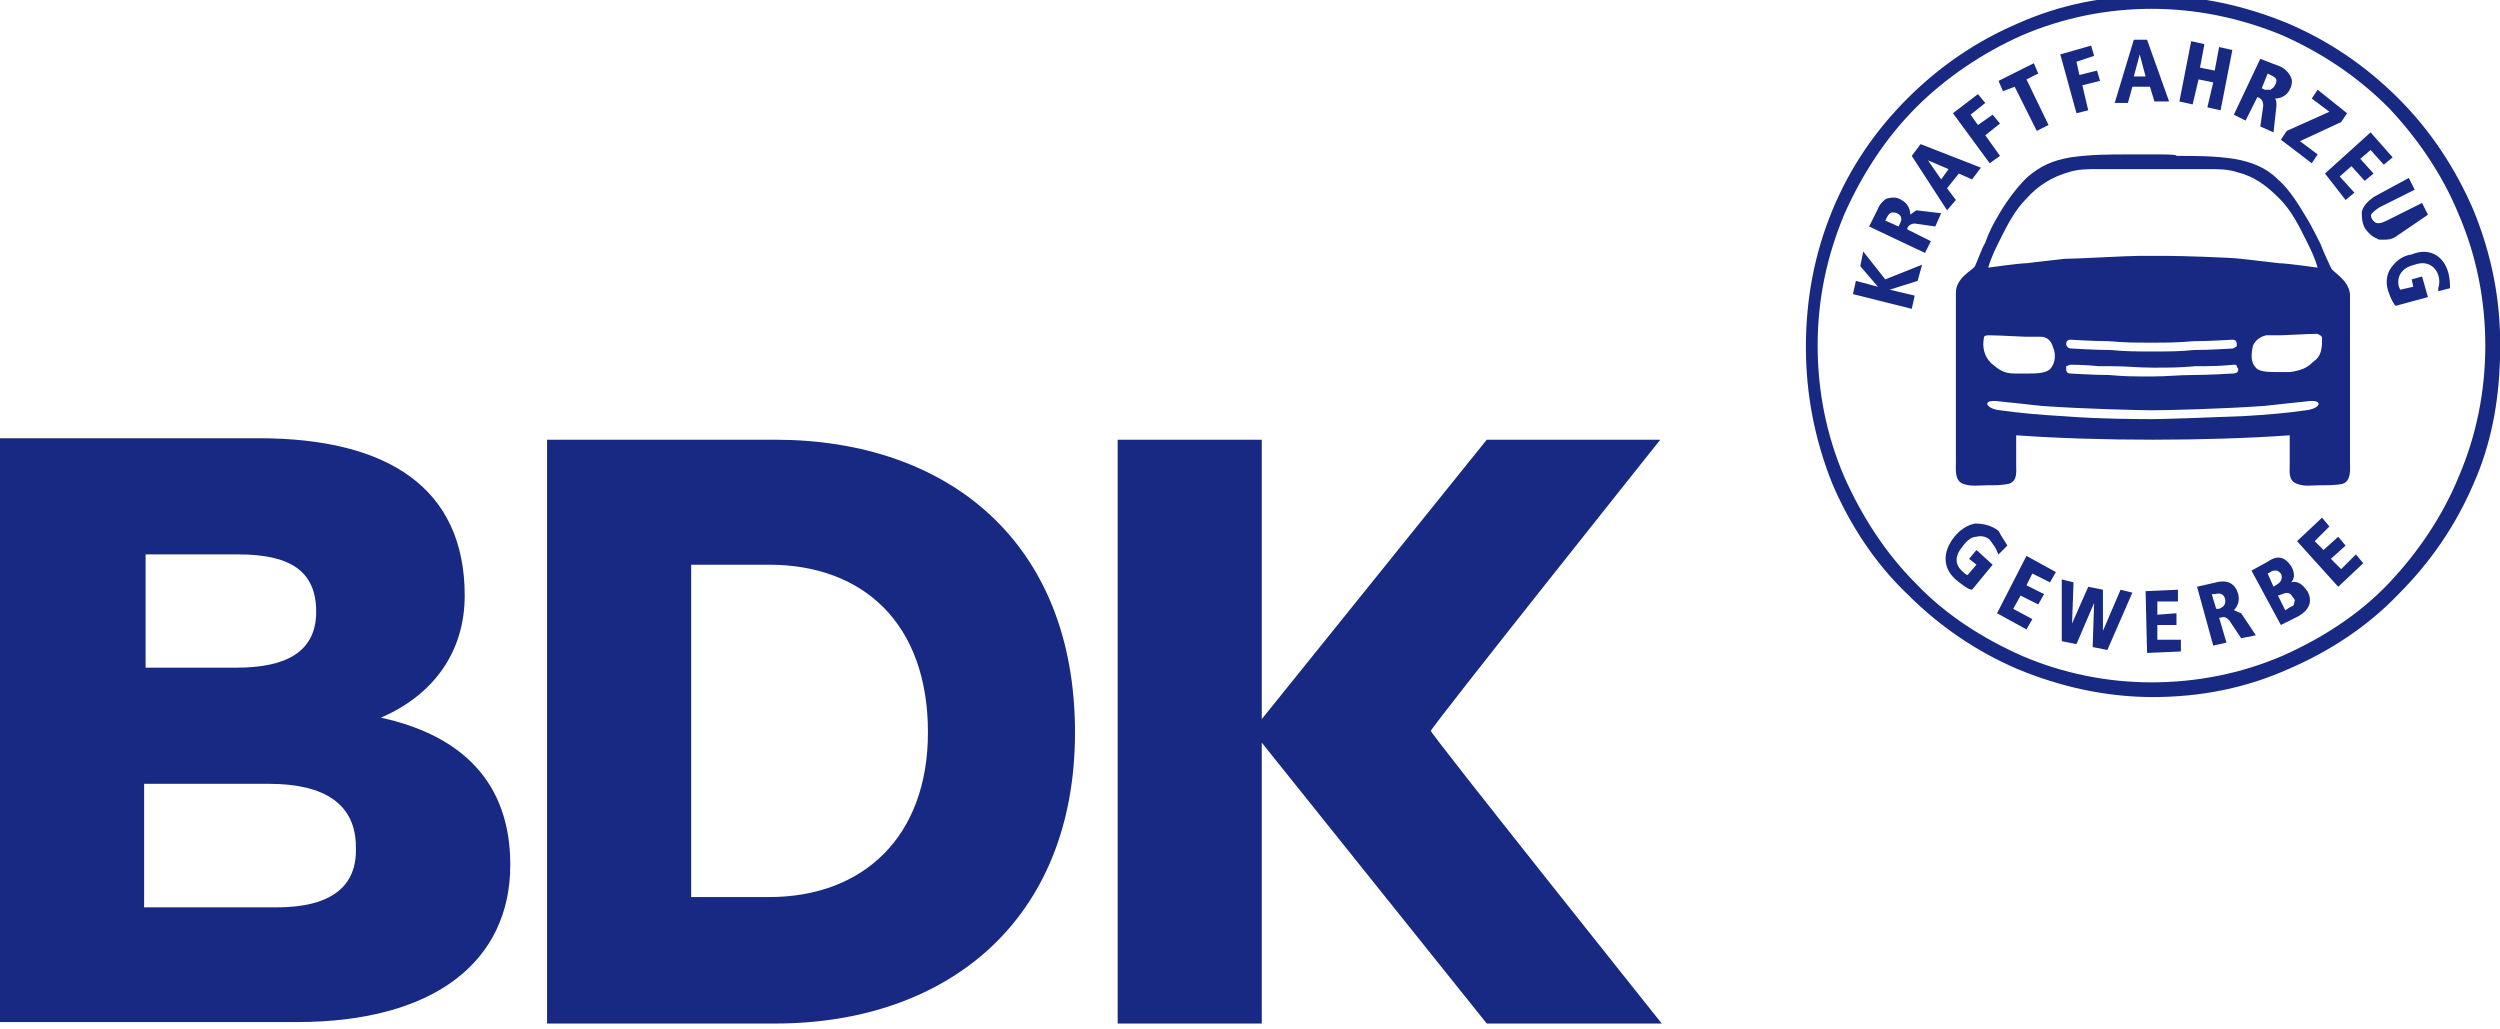 <?xml version="1.0" encoding="utf-8"?>
<!-- Generator: Adobe Illustrator 21.1.0, SVG Export Plug-In . SVG Version: 6.00 Build 0)  -->
<svg version="1.1" id="Ebene_1" xmlns="http://www.w3.org/2000/svg" xmlns:xlink="http://www.w3.org/1999/xlink" x="0px" y="0px"
	 viewBox="0 0 170 70" style="enable-background:new 0 0 170 70;" xml:space="preserve">
<style type="text/css">
	.st0{fill:#172983;}
</style>
<g id="Ebene_x0020_1">
	<path class="st0" d="M153.5,6.6L153.5,6.6c0.3,0.1,0.4,0.3,0.4,0.6l-0.2,1.4l0.9,0.4l0.2-1.8c0-0.2,0-0.4-0.1-0.5
		c0.4,0,0.8-0.2,1-0.6c0.2-0.4,0.2-0.7,0-1c-0.1-0.2-0.4-0.5-0.7-0.6L153.7,4l-1.8,3.8l0.8,0.4L153.5,6.6L153.5,6.6z M170,24.5v-1.9
		c-0.1-2.9-0.7-5.6-1.8-8.3c-1.2-2.8-2.9-5.4-5.1-7.6c-2.2-2.2-4.7-3.9-7.5-5.1c-2.9-1.2-6-1.9-9.2-1.9c-3.2,0-6.3,0.6-9.2,1.9
		c-2.8,1.2-5.3,2.9-7.5,5.1c-2.2,2.2-3.9,4.7-5.1,7.6c-1.2,2.9-1.8,6-1.8,9.3c0,3.2,0.6,6.3,1.8,9.3c1.2,2.8,2.9,5.4,5.1,7.5
		c2.2,2.2,4.7,3.9,7.5,5.1c2.9,1.2,6,1.9,9.2,1.9c3.2,0,6.3-0.6,9.2-1.9c2.8-1.2,5.4-2.9,7.5-5.1c2.2-2.2,3.9-4.7,5.1-7.5
		C169.4,30.2,169.9,27.4,170,24.5L170,24.5z M154.2,5l0.2,0.1c0.4,0.2,0.5,0.3,0.3,0.7c-0.1,0.2-0.2,0.2-0.3,0.3c-0.1,0-0.3,0-0.4,0
		l-0.2-0.1L154.2,5z M166.5,18.6c0.1,0.4,0.1,0.8,0.1,1v0l-0.8,0.2l0-0.2c0.1-0.3,0.1-0.6,0-0.9c-0.2-0.6-0.8-1-1.6-0.7
		c-0.9,0.2-1.2,0.8-1.1,1.4c0,0.1,0.1,0.2,0.1,0.3l0.9-0.2L164,19l0.7-0.2l0.4,1.4l-2.2,0.6l0,0c-0.1-0.1-0.3-0.4-0.5-1
		c-0.2-0.6-0.1-1.2,0.2-1.6c0.3-0.4,0.7-0.8,1.4-0.9C165.2,16.8,166.2,17.4,166.5,18.6L166.5,18.6z M160.2,37.7l0.5,0.6l-1.7,1.6
		l-2.8-3.1l1.7-1.6l0.5,0.6l-1,1l0.6,0.6l1-0.9l0.5,0.6l-1,0.9l0.7,0.7L160.2,37.7L160.2,37.7z M149.1,7.1l-0.9-0.2l0.8-4.1l0.9,0.2
		l-0.3,1.6l1,0.2l0.3-1.6l0.9,0.2L151,7.5l-0.9-0.2l0.4-1.7l-1-0.2L149.1,7.1z M162.9,16.1c-0.3,0.2-0.6,0.2-0.9,0.2
		c-0.2,0-0.3,0-0.4-0.1c-0.3-0.1-0.6-0.4-0.8-0.7c-0.2-0.4-0.2-0.8-0.2-1.1c0.1-0.4,0.4-0.7,0.8-1l2.4-1.3l0.4,0.8l-2.4,1.2
		c-0.3,0.2-0.4,0.3-0.5,0.4c-0.1,0.1-0.1,0.2,0,0.4c0.2,0.3,0.4,0.4,1,0.1l2.4-1.2l0.4,0.8L162.9,16.1z M52.7,29.9H37.2v39.7h15.5
		c11.7,0,20.4-7,20.4-19.8C73.1,36.8,64.4,29.9,52.7,29.9L52.7,29.9z M52.3,61H47V38.4h5.3c6.4,0,10.8,4,10.8,11.4
		C63.1,56.9,58.7,61,52.3,61L52.3,61z M25.9,48.8c3.5-1.5,5.7-4.4,5.7-8.3c0-7.3-5.2-10.7-14-10.7H0v39.7h20.2
		c9.3,0,14.5-4.1,14.5-10.7C34.7,53.2,31.4,50,25.9,48.8L25.9,48.8L25.9,48.8z M9.9,37.7h6.3c3.5,0,5.3,1.1,5.3,3.9
		c0,2.7-2,3.8-5.4,3.8H9.9V37.7z M18.8,61.7h-9v-8.4h8.5c3.8,0,5.9,1.4,5.9,4.3C24.3,60.3,22.5,61.7,18.8,61.7L18.8,61.7L18.8,61.7z
		 M167.2,32.4c-1.1,2.7-2.8,5.2-4.8,7.3s-4.5,3.7-7.2,4.9c-2.8,1.2-5.8,1.8-8.9,1.8c-3,0-6-0.6-8.8-1.8c-2.7-1.2-5.2-2.8-7.2-4.9
		c-2.1-2.1-3.7-4.6-4.9-7.3c-1.2-2.8-1.8-5.8-1.8-8.9c0-3.1,0.6-6,1.8-8.9c1.2-2.7,2.8-5.2,4.9-7.3c2-2,4.5-3.7,7.2-4.9
		c2.8-1.2,5.8-1.8,8.8-1.8s6,0.6,8.9,1.8c2.7,1.2,5.1,2.8,7.2,4.9c2,2.1,3.7,4.6,4.8,7.3c1.2,2.8,1.8,5.8,1.8,8.9
		C169,26.6,168.4,29.6,167.2,32.4L167.2,32.4z M158.4,7.6l-1.2-0.9l0.4-0.6l2,1.6l-0.4,0.6l-2.8,1.3l1.2,0.9l-0.4,0.6l-2.1-1.6
		l0.4-0.6L158.4,7.6z M97.3,49.7C97.2,49.8,113,69.6,113,69.6h-11.9L85.8,50.5v19.1h-9.8V29.9h9.8v19l15.3-19h11.8
		C112.9,29.9,97.2,49.6,97.3,49.7L97.3,49.7z M158.1,11.8l3.1-2.8l1.5,1.7l-0.6,0.5l-0.9-1l-0.7,0.6l0.9,1l-0.6,0.5l-0.9-1l-0.8,0.7
		l1,1.1l-0.6,0.5L158.1,11.8L158.1,11.8z M136.5,37.1l-0.6,0.6l-0.1-0.2c-0.1-0.3-0.3-0.5-0.5-0.8c-0.2-0.2-0.6-0.3-0.9-0.2
		c-0.3,0-0.6,0.2-0.9,0.6c-0.6,0.7-0.6,1.3,0,1.8c0.1,0.1,0.2,0.2,0.3,0.2l0.6-0.7l-0.5-0.4l0.5-0.6l1.1,1l-1.4,1.7h0
		c-0.2,0-0.5-0.2-1-0.6c-0.5-0.4-0.8-0.9-0.8-1.5c0-0.5,0.2-1,0.6-1.5c0.4-0.5,0.9-0.8,1.4-0.9c0.5,0,1.1,0.1,1.6,0.5
		C136.1,36.5,136.4,36.9,136.5,37.1L136.5,37.1z M144.2,40.1l0.8,0.2l-1.7,3.9l-1-0.2l0.1-3l-1.2,2.8l-1-0.2l0-4.2l0.8,0.2l-0.1,2.8
		l1.1-2.5l1,0.2l0,2.8L144.2,40.1z M148.3,43.5l0,0.8l-2.3,0.1l-0.1-4.2l2.2-0.1l0,0.8l-1.4,0l0,0.9l1.3-0.1l0,0.8l-1.3,0l0,1
		L148.3,43.5L148.3,43.5z M133,13.6l-0.6-0.8l0.8-1l0.9,0.4l0.6-0.8l-4.1-1.6l-0.6,0.8l2.4,3.7L133,13.6L133,13.6z M131.1,10.9
		l1.4,0.6l-0.5,0.7L131.1,10.9z M128.2,19l2.5-1l-0.3,1.1l-1.9,0.6l1.7,0.4l-0.2,0.9l-4-1l0.2-0.9l1.5,0.4l-1.2-1.4l0.2-1L128.2,19
		L128.2,19z M137.8,37.8l2,1.1l-0.4,0.7l-1.2-0.6l-0.4,0.8l1.2,0.6l-0.4,0.7l-1.2-0.6l-0.5,0.9l1.3,0.7l-0.4,0.7l-2-1.1L137.8,37.8
		L137.8,37.8z M129.9,14.6c0-0.4-0.2-0.8-0.6-1c-0.3-0.2-0.6-0.2-1-0.1c-0.2,0.1-0.5,0.4-0.6,0.7l-0.6,1.2l3.8,1.8l0.4-0.8l-1.6-0.8
		l0-0.1c0.1-0.2,0.3-0.3,0.5-0.3l1.4,0.2l0.4-0.9l-1.7-0.2C130.2,14.4,130,14.5,129.9,14.6L129.9,14.6L129.9,14.6z M129.2,15.2
		l-0.1,0.2l-0.9-0.4l0.1-0.2c0.2-0.4,0.4-0.4,0.7-0.3C129.4,14.7,129.3,15,129.2,15.2L129.2,15.2z M145,5.9l1.2,0l0.3,1h1L146,2.7
		l-0.9,0L143.8,7l0.9,0L145,5.9z M145.5,3.7l0.4,1.5l-0.8,0L145.5,3.7z M146.4,10.5L146.4,10.5c-0.9,0-1.6,0-1.6,0
		c-1.4,0-2.6,0-4,0.2c-1.2,0.2-2.1,0.6-3,1.4c-0.8,0.8-1.5,1.8-2,2.7c-0.3,0.5-0.6,1.1-0.8,1.7c-0.2,0.3-0.6,1.4-0.7,1.6
		c-0.2,0.3-1.3,0.8-1.3,1.8v11.5c0,0.5-0.1,1.3,0.5,1.5c0.5,0.2,1.1,0.1,1.6,0.1c0.6,0,1,0,1.5-0.1c0.6-0.2,0.5-0.8,0.5-1.3v-2
		c2.8,0.2,6,0.3,9.3,0.3h0c0,0,0,0,0,0l0,0c3.2,0,6.5-0.1,9.3-0.3v2c0,0.5-0.1,1.1,0.5,1.3c0.5,0.2,1,0.1,1.5,0.1s1.2,0,1.6-0.1
		c0.6-0.2,0.5-1,0.5-1.5V20c-0.1-1-1.2-1.5-1.3-1.8c-0.1-0.2-0.6-1.3-0.7-1.6c-0.3-0.6-0.6-1.2-0.9-1.7c-0.6-1-1.2-2-2-2.7
		c-0.8-0.8-1.8-1.2-3-1.4c-1.3-0.2-2.6-0.2-3.9-0.2C148,10.5,147.3,10.5,146.4,10.5C146.4,10.5,146.4,10.5,146.4,10.5L146.4,10.5z
		 M134.9,23c0-0.2,0.2-0.2,0.4-0.2c0.6,0,2.2,0.1,2.5,0.1c0.3,0,0.6,0,1,0c0.4,0,0.7,0.3,0.8,0.7c0.2,0.4,0.2,1.1-0.2,1.5
		c-0.3,0.3-1,0.3-1.5,0.3c-0.3,0-0.6,0-0.9,0c-0.8,0-1.1-0.3-1.6-0.7C134.9,24.2,134.8,23.6,134.9,23L134.9,23L134.9,23z
		 M156.8,27.9c-1.4,0.2-2.6,0.3-4.3,0.4c-2.5,0.1-5.4,0.2-6.1,0.2s-3.6,0-6.1-0.2c-1.7-0.1-2.8-0.2-4.3-0.4c-1-0.1-1.3-0.8,0-0.6
		c0.9,0.1,2,0.2,2.8,0.3c2.7,0.2,6.7,0.3,7.6,0.3h0c0,0,0,0,0,0l0,0c0.9,0,4.9-0.1,7.6-0.3c0.8-0.1,1.9-0.2,2.8-0.3
		C158.1,27.1,157.8,27.8,156.8,27.9L156.8,27.9z M146.4,23.9L146.4,23.9L146.4,23.9c-1.2,0-1.8,0-2.9-0.1c-1,0-2.6-0.1-2.6-0.1
		c-0.1,0-0.2,0-0.3-0.1c0,0-0.1-0.1-0.1-0.2c0-0.2,0.1-0.3,0.3-0.3c0,0,1.6,0.1,2.6,0.1c1.1,0.1,1.8,0.1,2.9,0.1c0,0,0,0,0,0
		c0,0,0,0,0,0c1.1,0,1.7,0,2.9-0.1c1,0,2.6-0.1,2.6-0.1c0.2,0,0.3,0.1,0.3,0.3c0,0.1,0,0.2-0.1,0.2c0,0-0.1,0.1-0.2,0.1
		c0,0-1.6,0.1-2.6,0.1C148.2,23.9,147.5,23.9,146.4,23.9L146.4,23.9C146.4,23.9,146.4,23.9,146.4,23.9L146.4,23.9z M140.8,24.8
		c0,0,1,0,1.9,0.1c0.3,0,0.5,0,0.8,0c1.2,0,1.8,0.1,2.9,0.1c0,0,0,0,0,0c0,0,0,0,0,0c1.2,0,1.8,0,2.9-0.1c0.2,0,0.5,0,0.7,0
		c1,0,1.9-0.1,1.9-0.1c0.1,0,0.2,0,0.2,0.1c0,0.1,0.1,0.1,0.1,0.2c0,0.2-0.1,0.3-0.4,0.3c0,0-1.6,0.1-2.6,0.1
		c-1.1,0-1.8,0.1-2.9,0.1l0,0c0,0,0,0,0,0h0l0,0c-1.2,0-1.8,0-2.9-0.1c-1,0-2.6-0.1-2.6-0.1c-0.2,0-0.3-0.1-0.3-0.3
		c0-0.1,0-0.1,0-0.2C140.6,24.9,140.7,24.8,140.8,24.8L140.8,24.8z M157.9,23c0,0.6,0,1.2-0.6,1.6c-0.4,0.4-0.8,0.6-1.6,0.7
		c-0.3,0-0.6,0-0.9,0c-0.4,0-1.2,0-1.4-0.3c-0.4-0.4-0.3-1-0.2-1.5c0.2-0.4,0.5-0.6,0.9-0.7c0.3,0,0.7,0,1,0c0.2,0,1.9-0.1,2.5-0.1
		C157.7,22.8,157.9,22.8,157.9,23L157.9,23L157.9,23z M150.2,11.5c0.6,0,1.3,0,1.9,0.2c1.2,0.3,2,0.9,2.9,1.8
		c0.8,0.8,1.3,1.8,1.8,2.8c0.3,0.6,0.6,1.2,0.8,1.9c0,0-2.1-0.3-2.6-0.3c-0.8-0.1-1.8-0.2-2.6-0.3c-0.8-0.1-4.2-0.2-5-0.2
		c-0.1,0-0.5,0-1,0c-0.5,0-0.9,0-1,0c-0.8,0-4.2,0.2-5,0.2c-0.9,0.1-1.8,0.2-2.6,0.3c-0.5,0-2.6,0.3-2.6,0.3
		c0.2-0.7,0.5-1.3,0.8-1.9c0.5-1,1-2,1.8-2.8c0.8-0.9,1.8-1.5,2.9-1.8c0.6-0.2,1.3-0.2,1.9-0.2c0.6,0,2.2,0,3.8,0
		C148,11.5,149.6,11.5,150.2,11.5L150.2,11.5z M155.8,39.6c0.2-0.2,0.3-0.6,0-1.1c-0.4-0.6-0.9-0.8-1.6-0.3l-1.1,0.6l2,3.7l1.2-0.6
		c0.7-0.4,1-1,0.6-1.7C156.5,39.6,156.1,39.5,155.8,39.6L155.8,39.6L155.8,39.6z M154.6,39.9l-0.4-0.9l0.2-0.1
		c0.1-0.1,0.2-0.1,0.4-0.1c0.1,0,0.2,0.1,0.3,0.2c0.1,0.2,0.1,0.5-0.2,0.7L154.6,39.9z M156,41c0,0.2-0.1,0.2-0.3,0.3l-0.3,0.2
		l-0.5-1l0.3-0.1c0.4-0.2,0.6,0,0.7,0.2C156,40.7,156.1,40.8,156,41L156,41z M151.9,41.5c0.3-0.3,0.4-0.7,0.3-1.1
		c-0.2-0.7-0.7-1-1.5-0.8l-1.3,0.3l1.1,4l0.9-0.2l-0.5-1.7h0.1c0.3-0.1,0.4,0,0.6,0.2l0.8,1.2l1-0.2l-1-1.5
		C152.1,41.6,152,41.5,151.9,41.5L151.9,41.5L151.9,41.5z M150.9,41.4l-0.2,0l-0.3-1l0.2,0c0.4-0.1,0.6,0,0.7,0.3
		C151.4,41.2,151.1,41.3,150.9,41.4L150.9,41.4z M136.2,6.2l-0.3-0.7l2.4-1.2l0.3,0.7l-0.8,0.4l1.5,3.1l-0.8,0.4l-1.5-3L136.2,6.2
		L136.2,6.2z M141.2,7.7l-1.1-4l2.1-0.6l0.2,0.7l-1.2,0.4l0.2,0.9l1.2-0.3l0.2,0.7l-1.2,0.3l0.4,1.7L141.2,7.7L141.2,7.7z
		 M135.3,11.1l-2.5-3.4l1.7-1.3l0.5,0.6l-1,0.8l0.5,0.7l1-0.7l0.5,0.6l-1,0.8l1,1.4L135.3,11.1L135.3,11.1z"/>
</g>
</svg>
